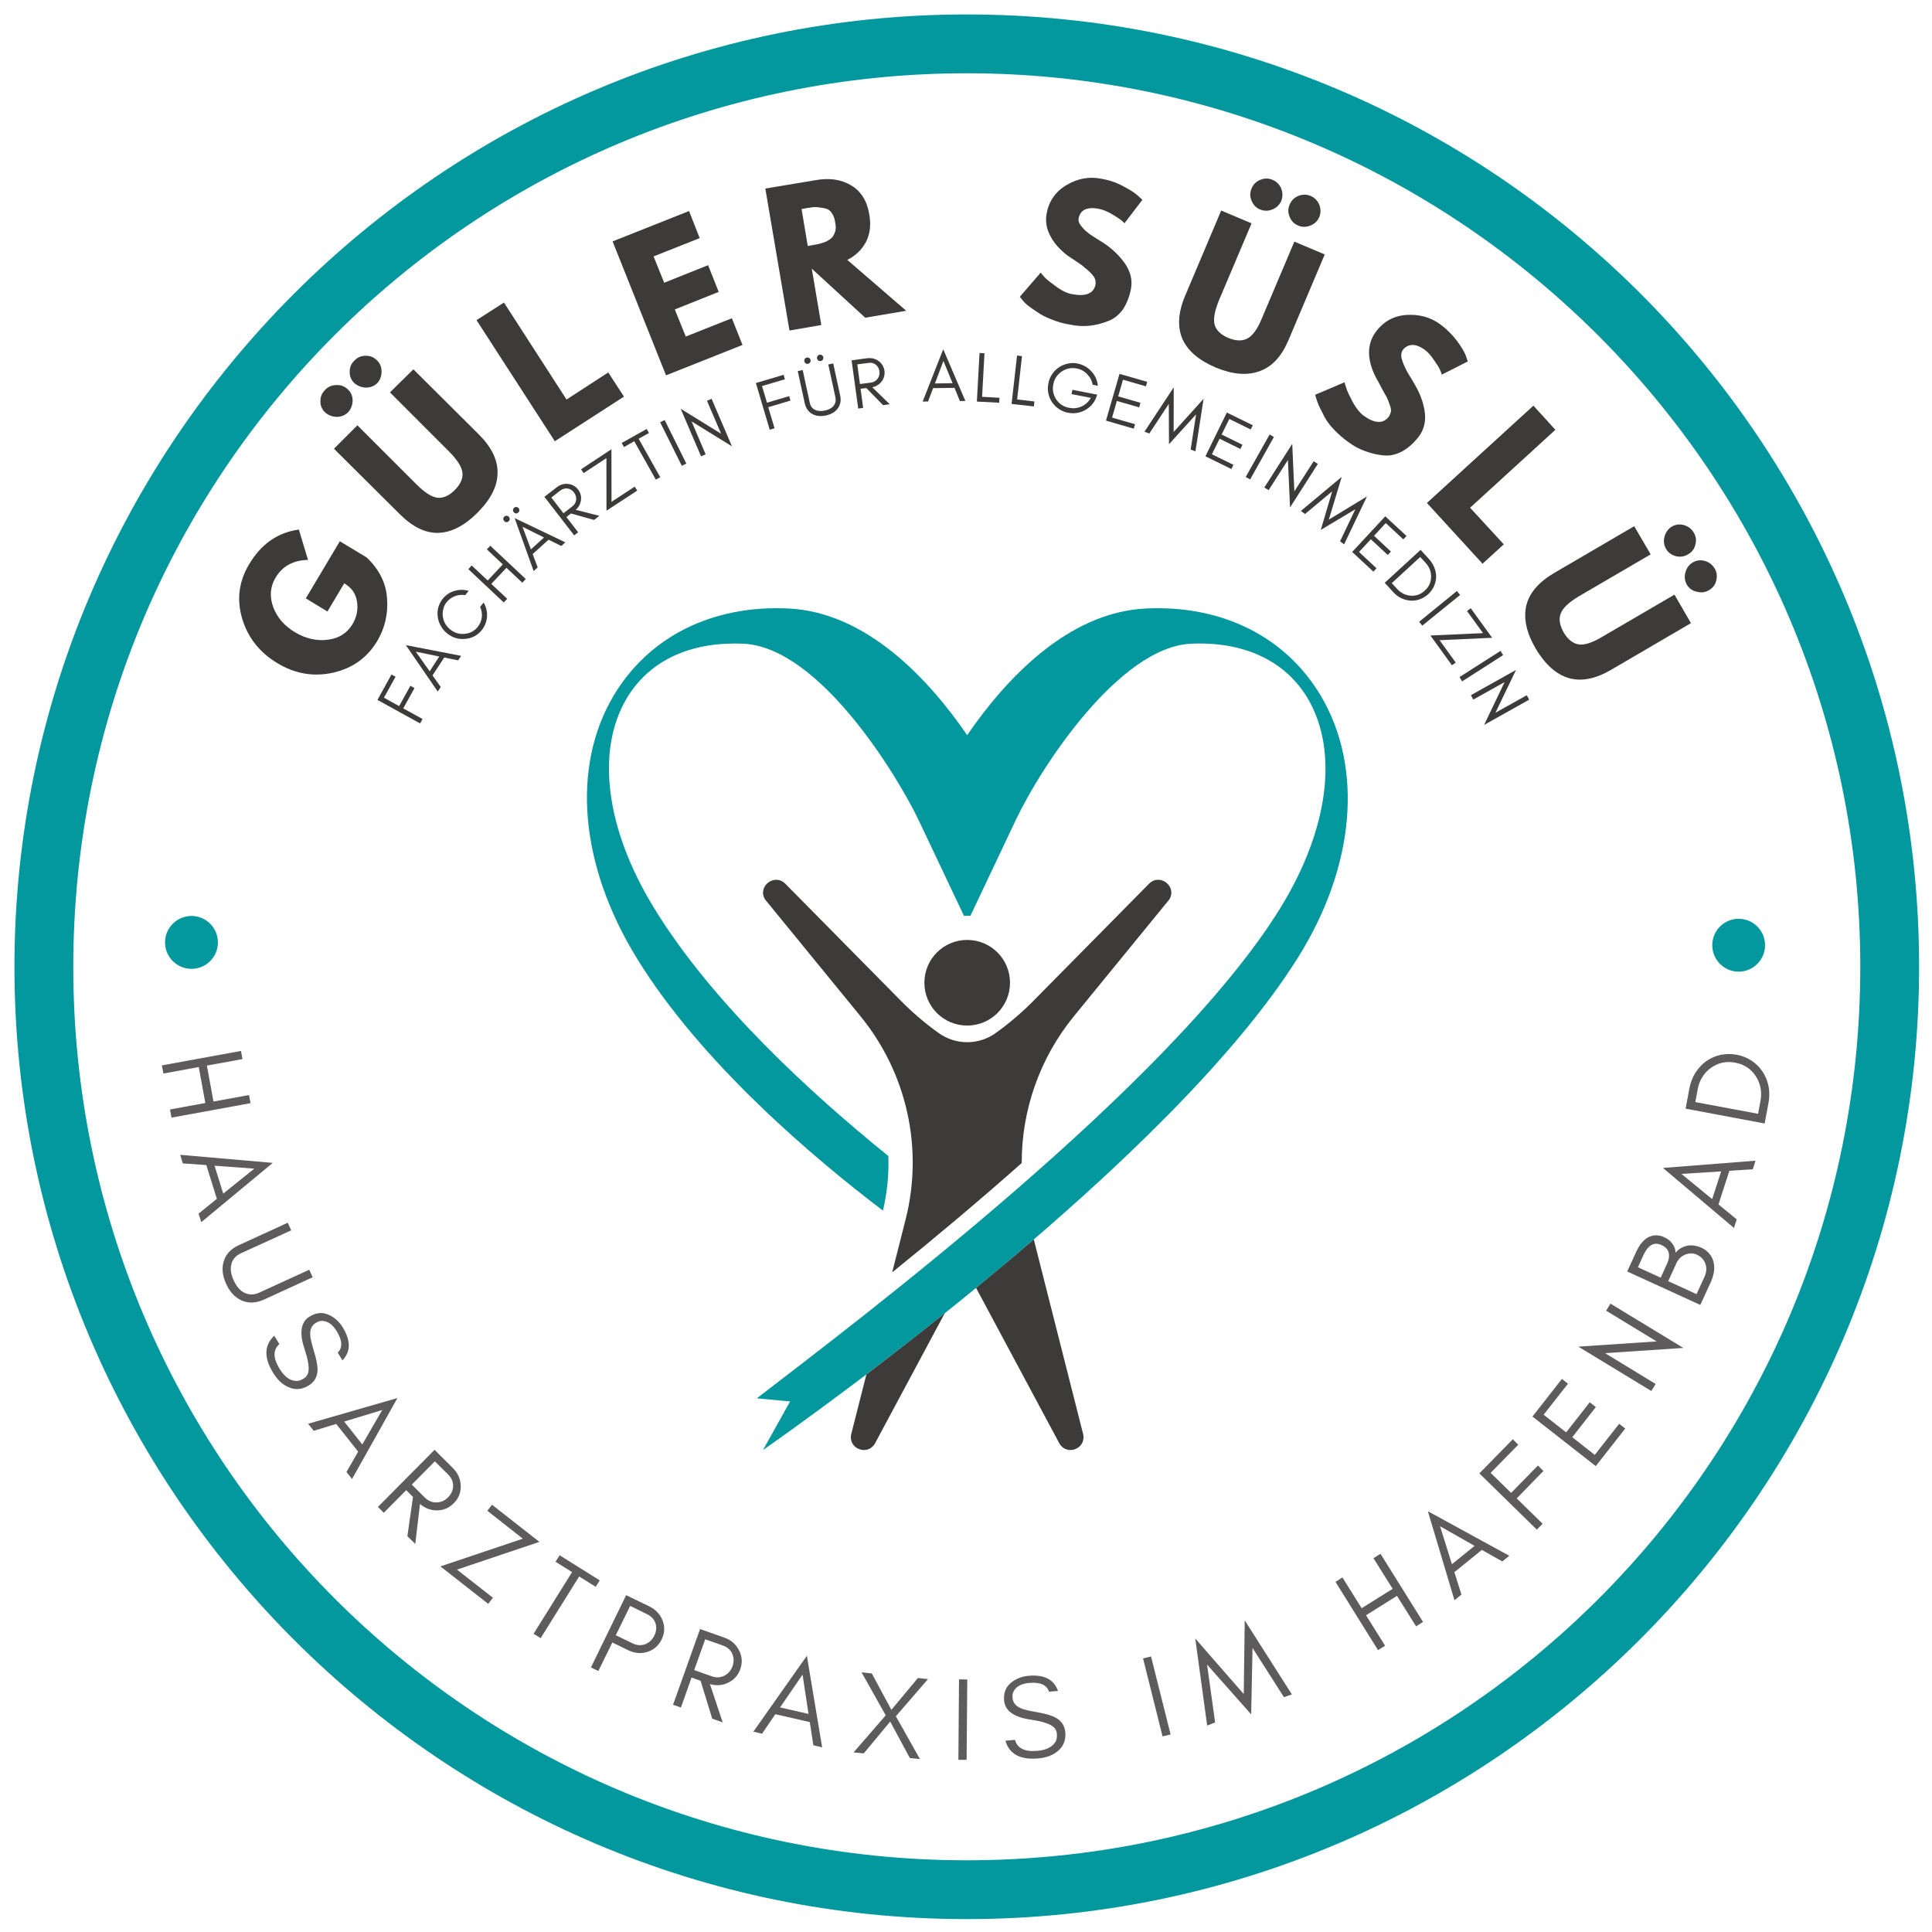 <svg xmlns="http://www.w3.org/2000/svg" xmlns:xlink="http://www.w3.org/1999/xlink" width="110" zoomAndPan="magnify" viewBox="0 0 82.5 82.5" height="110" preserveAspectRatio="xMidYMid meet" version="1.0"><defs><g/><clipPath id="a651b00ef3"><path d="M 0.617 0.617 L 81.949 0.617 L 81.949 81.949 L 0.617 81.949 Z M 0.617 0.617 " clip-rule="nonzero"/></clipPath><clipPath id="4af899aa01"><path d="M 25 25.824 L 58 25.824 L 58 62 L 25 62 Z M 25 25.824 " clip-rule="nonzero"/></clipPath><clipPath id="7619b5e3ae"><path d="M 7.047 39.113 L 9.305 39.113 L 9.305 41.371 L 7.047 41.371 Z M 7.047 39.113 " clip-rule="nonzero"/></clipPath><clipPath id="a09cc89216"><path d="M 8.176 39.113 C 7.555 39.113 7.047 39.621 7.047 40.242 C 7.047 40.867 7.555 41.371 8.176 41.371 C 8.801 41.371 9.305 40.867 9.305 40.242 C 9.305 39.621 8.801 39.113 8.176 39.113 Z M 8.176 39.113 " clip-rule="nonzero"/></clipPath><clipPath id="24da67ec05"><path d="M 73.117 39.234 L 75.371 39.234 L 75.371 41.492 L 73.117 41.492 Z M 73.117 39.234 " clip-rule="nonzero"/></clipPath><clipPath id="e77f761806"><path d="M 74.242 39.234 C 73.621 39.234 73.117 39.738 73.117 40.363 C 73.117 40.984 73.621 41.492 74.242 41.492 C 74.867 41.492 75.371 40.984 75.371 40.363 C 75.371 39.738 74.867 39.234 74.242 39.234 Z M 74.242 39.234 " clip-rule="nonzero"/></clipPath></defs><g clip-path="url(#a651b00ef3)"><path fill="#03989e" d="M 41.285 81.949 C 18.816 81.949 0.617 63.625 0.617 41.285 C 0.617 18.941 18.816 0.617 41.285 0.617 C 63.75 0.617 81.949 18.816 81.949 41.285 C 81.949 63.75 63.625 81.949 41.285 81.949 Z M 41.285 3.129 C 20.199 3.129 3.129 20.199 3.129 41.285 C 3.129 62.367 20.199 79.438 41.285 79.438 C 62.367 79.438 79.438 62.367 79.438 41.285 C 79.438 20.199 62.242 3.129 41.285 3.129 Z M 41.285 3.129 " fill-opacity="1" fill-rule="nonzero"/></g><g fill="#3d3b3a" fill-opacity="1"><g transform="translate(14.387, 30.035)"><g><path d="M 0.125 -6.922 L 1.266 -6.234 C 1.805 -5.723 2.098 -5.141 2.141 -4.484 C 2.191 -3.828 2.051 -3.219 1.719 -2.656 C 1.289 -1.945 0.664 -1.5 -0.156 -1.312 C -0.988 -1.125 -1.785 -1.258 -2.547 -1.719 C -3.305 -2.176 -3.805 -2.812 -4.047 -3.625 C -4.285 -4.438 -4.188 -5.207 -3.75 -5.938 C -3.238 -6.801 -2.531 -7.297 -1.625 -7.422 L -1.234 -6.125 C -1.867 -6.113 -2.332 -5.859 -2.625 -5.359 C -2.852 -4.973 -2.883 -4.555 -2.719 -4.109 C -2.551 -3.66 -2.238 -3.301 -1.781 -3.031 C -1.32 -2.758 -0.852 -2.656 -0.375 -2.719 C 0.094 -2.781 0.441 -3.004 0.672 -3.391 C 0.848 -3.691 0.91 -4.008 0.859 -4.344 C 0.805 -4.688 0.625 -4.945 0.312 -5.125 L -0.406 -3.922 L -1.328 -4.484 Z M 0.125 -6.922 "/></g></g></g><g fill="#3d3b3a" fill-opacity="1"><g transform="translate(18.355, 23.771)"><g><path d="M -4.672 -6.656 C -4.672 -6.844 -4.602 -7 -4.469 -7.125 C -4.344 -7.258 -4.18 -7.328 -3.984 -7.328 C -3.797 -7.336 -3.633 -7.273 -3.5 -7.141 C -3.363 -7.016 -3.297 -6.852 -3.297 -6.656 C -3.305 -6.457 -3.375 -6.289 -3.5 -6.156 C -3.633 -6.031 -3.797 -5.969 -3.984 -5.969 C -4.18 -5.977 -4.348 -6.047 -4.484 -6.172 C -4.617 -6.305 -4.68 -6.469 -4.672 -6.656 Z M -3.422 -7.906 C -3.422 -8.094 -3.352 -8.25 -3.219 -8.375 C -3.094 -8.508 -2.938 -8.578 -2.75 -8.578 C -2.562 -8.586 -2.398 -8.523 -2.266 -8.391 C -2.129 -8.266 -2.062 -8.102 -2.062 -7.906 C -2.062 -7.707 -2.125 -7.539 -2.25 -7.406 C -2.383 -7.281 -2.547 -7.219 -2.734 -7.219 C -2.93 -7.227 -3.098 -7.297 -3.234 -7.422 C -3.367 -7.555 -3.43 -7.719 -3.422 -7.906 Z M -1.703 -7.016 L 0.812 -4.5 C 1.164 -4.145 1.359 -3.844 1.391 -3.594 C 1.422 -3.344 1.312 -3.094 1.062 -2.844 C 0.82 -2.602 0.578 -2.492 0.328 -2.516 C 0.078 -2.547 -0.223 -2.738 -0.578 -3.094 L -3.094 -5.609 L -4.094 -4.609 L -1.281 -1.812 C -0.738 -1.27 -0.191 -1.004 0.359 -1.016 C 0.922 -1.035 1.477 -1.32 2.031 -1.875 C 2.594 -2.438 2.879 -2.992 2.891 -3.547 C 2.91 -4.109 2.648 -4.66 2.109 -5.203 L -0.703 -8 Z M -1.703 -7.016 "/></g></g></g><g fill="#3d3b3a" fill-opacity="1"><g transform="translate(23.317, 19.092)"><g><path d="M -1.797 -6.172 L 0.875 -2.031 L 2.656 -3.188 L 3.328 -2.156 L 0.375 -0.25 L -2.969 -5.422 Z M -1.797 -6.172 "/></g></g></g><g fill="#3d3b3a" fill-opacity="1"><g transform="translate(28.018, 16.199)"><g><path d="M 1.406 -7.188 L 1.859 -6.031 L -0.109 -5.25 L 0.344 -4.125 L 2.219 -4.875 L 2.672 -3.734 L 0.797 -2.984 L 1.266 -1.828 L 3.234 -2.609 L 3.688 -1.469 L 0.422 -0.172 L -1.859 -5.891 Z M 1.406 -7.188 "/></g></g></g><g fill="#3d3b3a" fill-opacity="1"><g transform="translate(33.259, 14.192)"><g><path d="M -0.578 -6.141 L 1.578 -6.5 C 2.16 -6.602 2.66 -6.531 3.078 -6.281 C 3.504 -6.031 3.766 -5.617 3.859 -5.047 C 3.941 -4.598 3.895 -4.203 3.719 -3.859 C 3.539 -3.523 3.273 -3.27 2.922 -3.094 L 5.438 -0.922 L 3.688 -0.625 L 1.406 -2.719 L 1.812 -0.312 L 0.453 -0.078 Z M 1.234 -3.688 L 1.406 -3.719 C 1.531 -3.738 1.633 -3.758 1.719 -3.781 C 1.812 -3.801 1.91 -3.832 2.016 -3.875 C 2.117 -3.926 2.203 -3.984 2.266 -4.047 C 2.328 -4.117 2.375 -4.207 2.406 -4.312 C 2.438 -4.414 2.438 -4.539 2.406 -4.688 C 2.383 -4.844 2.344 -4.969 2.281 -5.062 C 2.219 -5.164 2.145 -5.234 2.062 -5.266 C 1.977 -5.297 1.879 -5.316 1.766 -5.328 C 1.648 -5.348 1.547 -5.352 1.453 -5.344 C 1.367 -5.332 1.266 -5.316 1.141 -5.297 L 0.969 -5.266 Z M 1.234 -3.688 "/></g></g></g><g fill="#3d3b3a" fill-opacity="1"><g transform="translate(39.864, 13.326)"><g/></g></g><g fill="#3d3b3a" fill-opacity="1"><g transform="translate(43.251, 13.33)"><g><path d="M 3.75 -5.703 C 4.082 -5.648 4.395 -5.547 4.688 -5.391 C 4.988 -5.234 5.203 -5.098 5.328 -4.984 L 5.531 -4.797 L 4.766 -3.797 C 4.734 -3.836 4.68 -3.883 4.609 -3.938 C 4.535 -4 4.398 -4.086 4.203 -4.203 C 4.004 -4.316 3.812 -4.391 3.625 -4.422 C 3.395 -4.461 3.207 -4.445 3.062 -4.375 C 2.926 -4.301 2.844 -4.18 2.812 -4.016 C 2.789 -3.93 2.805 -3.848 2.859 -3.766 C 2.91 -3.68 2.992 -3.582 3.109 -3.469 C 3.234 -3.363 3.348 -3.281 3.453 -3.219 C 3.555 -3.156 3.711 -3.055 3.922 -2.922 C 4.273 -2.68 4.566 -2.395 4.797 -2.062 C 5.023 -1.727 5.109 -1.379 5.047 -1.016 C 4.984 -0.672 4.867 -0.375 4.703 -0.125 C 4.535 0.113 4.328 0.281 4.078 0.375 C 3.828 0.477 3.566 0.547 3.297 0.578 C 3.023 0.609 2.738 0.594 2.438 0.531 C 2.164 0.488 1.906 0.414 1.656 0.312 C 1.414 0.219 1.211 0.113 1.047 0 C 0.891 -0.102 0.75 -0.203 0.625 -0.297 C 0.508 -0.398 0.426 -0.488 0.375 -0.562 L 0.297 -0.656 L 1.188 -1.688 C 1.238 -1.625 1.305 -1.547 1.391 -1.453 C 1.484 -1.367 1.648 -1.238 1.891 -1.062 C 2.129 -0.895 2.348 -0.797 2.547 -0.766 C 3.129 -0.66 3.457 -0.801 3.531 -1.188 C 3.539 -1.281 3.531 -1.363 3.5 -1.438 C 3.469 -1.508 3.406 -1.594 3.312 -1.688 C 3.219 -1.781 3.133 -1.852 3.062 -1.906 C 3 -1.969 2.879 -2.055 2.703 -2.172 C 2.535 -2.285 2.41 -2.367 2.328 -2.422 C 1.992 -2.68 1.75 -2.961 1.594 -3.266 C 1.438 -3.566 1.383 -3.875 1.438 -4.188 C 1.531 -4.727 1.812 -5.141 2.281 -5.422 C 2.75 -5.703 3.238 -5.797 3.75 -5.703 Z M 3.75 -5.703 "/></g></g></g><g fill="#3d3b3a" fill-opacity="1"><g transform="translate(49.413, 14.521)"><g><path d="M 4.406 -6.844 C 4.582 -6.914 4.754 -6.914 4.922 -6.844 C 5.098 -6.77 5.223 -6.645 5.297 -6.469 C 5.367 -6.289 5.367 -6.113 5.297 -5.938 C 5.223 -5.77 5.098 -5.648 4.922 -5.578 C 4.742 -5.504 4.566 -5.504 4.391 -5.578 C 4.223 -5.648 4.102 -5.773 4.031 -5.953 C 3.957 -6.129 3.957 -6.301 4.031 -6.469 C 4.102 -6.645 4.227 -6.77 4.406 -6.844 Z M 6.031 -6.156 C 6.207 -6.227 6.379 -6.227 6.547 -6.156 C 6.723 -6.082 6.848 -5.957 6.922 -5.781 C 6.992 -5.602 6.992 -5.426 6.922 -5.25 C 6.848 -5.082 6.723 -4.961 6.547 -4.891 C 6.367 -4.816 6.191 -4.816 6.016 -4.891 C 5.848 -4.961 5.727 -5.086 5.656 -5.266 C 5.582 -5.441 5.582 -5.613 5.656 -5.781 C 5.727 -5.957 5.852 -6.082 6.031 -6.156 Z M 5.859 -4.203 L 4.469 -0.922 C 4.281 -0.461 4.07 -0.176 3.844 -0.062 C 3.625 0.051 3.352 0.039 3.031 -0.094 C 2.719 -0.227 2.523 -0.414 2.453 -0.656 C 2.391 -0.895 2.453 -1.242 2.641 -1.703 L 4.031 -4.984 L 2.734 -5.531 L 1.188 -1.875 C 0.895 -1.176 0.859 -0.566 1.078 -0.047 C 1.305 0.461 1.781 0.867 2.5 1.172 C 3.227 1.473 3.852 1.523 4.375 1.328 C 4.906 1.141 5.316 0.695 5.609 0 L 7.156 -3.656 Z M 5.859 -4.203 "/></g></g></g><g fill="#3d3b3a" fill-opacity="1"><g transform="translate(55.616, 17.325)"><g><path d="M 5.875 -3.484 C 6.145 -3.285 6.379 -3.055 6.578 -2.797 C 6.773 -2.535 6.906 -2.32 6.969 -2.156 L 7.062 -1.891 L 5.953 -1.328 C 5.941 -1.379 5.914 -1.445 5.875 -1.531 C 5.844 -1.613 5.758 -1.75 5.625 -1.938 C 5.5 -2.133 5.359 -2.289 5.203 -2.406 C 5.004 -2.539 4.828 -2.602 4.672 -2.594 C 4.516 -2.582 4.383 -2.508 4.281 -2.375 C 4.238 -2.312 4.219 -2.227 4.219 -2.125 C 4.227 -2.031 4.266 -1.906 4.328 -1.75 C 4.391 -1.602 4.453 -1.477 4.516 -1.375 C 4.578 -1.281 4.672 -1.125 4.797 -0.906 C 5.016 -0.539 5.156 -0.16 5.219 0.234 C 5.281 0.641 5.203 0.992 4.984 1.297 C 4.773 1.578 4.539 1.789 4.281 1.938 C 4.02 2.082 3.758 2.145 3.5 2.125 C 3.238 2.102 2.977 2.047 2.719 1.953 C 2.457 1.867 2.203 1.734 1.953 1.547 C 1.734 1.391 1.531 1.211 1.344 1.016 C 1.164 0.828 1.031 0.645 0.938 0.469 C 0.852 0.301 0.773 0.145 0.703 0 C 0.641 -0.156 0.598 -0.27 0.578 -0.344 L 0.547 -0.469 L 1.797 -1 C 1.816 -0.926 1.848 -0.828 1.891 -0.703 C 1.93 -0.586 2.02 -0.398 2.156 -0.141 C 2.301 0.117 2.453 0.305 2.609 0.422 C 3.086 0.766 3.445 0.781 3.688 0.469 C 3.738 0.383 3.77 0.305 3.781 0.234 C 3.789 0.16 3.77 0.062 3.719 -0.062 C 3.676 -0.195 3.633 -0.301 3.594 -0.375 C 3.551 -0.445 3.477 -0.578 3.375 -0.766 C 3.281 -0.953 3.207 -1.086 3.156 -1.172 C 2.957 -1.547 2.852 -1.906 2.844 -2.25 C 2.844 -2.594 2.938 -2.891 3.125 -3.141 C 3.445 -3.586 3.879 -3.832 4.422 -3.875 C 4.973 -3.914 5.457 -3.785 5.875 -3.484 Z M 5.875 -3.484 "/></g></g></g><g fill="#3d3b3a" fill-opacity="1"><g transform="translate(60.62, 21.15)"><g><path d="M 5.797 -2.797 L 2.156 0.531 L 3.594 2.094 L 2.688 2.922 L 0.312 0.328 L 4.859 -3.828 Z M 5.797 -2.797 "/></g></g></g><g fill="#3d3b3a" fill-opacity="1"><g transform="translate(64.284, 25.251)"><g><path d="M 7.625 -2.828 C 7.812 -2.773 7.953 -2.664 8.047 -2.5 C 8.141 -2.344 8.16 -2.172 8.109 -1.984 C 8.066 -1.805 7.961 -1.672 7.797 -1.578 C 7.641 -1.484 7.469 -1.457 7.281 -1.5 C 7.094 -1.551 6.953 -1.656 6.859 -1.812 C 6.766 -1.977 6.742 -2.156 6.797 -2.344 C 6.848 -2.531 6.953 -2.672 7.109 -2.766 C 7.273 -2.859 7.445 -2.879 7.625 -2.828 Z M 8.516 -1.297 C 8.703 -1.242 8.844 -1.133 8.938 -0.969 C 9.031 -0.812 9.051 -0.641 9 -0.453 C 8.957 -0.273 8.852 -0.141 8.688 -0.047 C 8.531 0.047 8.359 0.066 8.172 0.016 C 7.984 -0.023 7.844 -0.125 7.75 -0.281 C 7.656 -0.445 7.633 -0.625 7.688 -0.812 C 7.738 -1 7.844 -1.141 8 -1.234 C 8.164 -1.328 8.336 -1.348 8.516 -1.297 Z M 7.219 0.141 L 4.141 1.938 C 3.711 2.195 3.375 2.305 3.125 2.266 C 2.875 2.223 2.66 2.051 2.484 1.75 C 2.316 1.445 2.273 1.18 2.359 0.953 C 2.441 0.723 2.695 0.477 3.125 0.219 L 6.203 -1.578 L 5.5 -2.781 L 2.078 -0.781 C 1.422 -0.395 1.023 0.066 0.891 0.609 C 0.766 1.16 0.898 1.773 1.297 2.453 C 1.703 3.129 2.172 3.547 2.703 3.703 C 3.242 3.859 3.844 3.742 4.5 3.359 L 7.922 1.359 Z M 7.219 0.141 "/></g></g></g><g fill="#5d5b5b" fill-opacity="1"><g transform="translate(6.846, 45.123)"><g><path d="M 0.133 0.719 L 1.641 0.441 L 1.922 1.977 L 0.414 2.254 L 0.477 2.602 L 3.852 1.984 L 3.789 1.637 L 2.27 1.914 L 1.988 0.379 L 3.508 0.102 L 3.445 -0.246 L 0.066 0.371 Z M 0.133 0.719 "/></g></g></g><g fill="#5d5b5b" fill-opacity="1"><g transform="translate(7.678, 49.266)"><g><path d="M 1.484 0.512 L 3.18 0.637 L 1.855 1.703 Z M 0.918 2.922 L 3.969 0.391 L 0.016 0.047 L 0.129 0.414 L 1.133 0.484 L 1.582 1.926 L 0.801 2.559 Z M 0.918 2.922 "/></g></g></g><g fill="#5d5b5b" fill-opacity="1"><g transform="translate(9.041, 53.365)"><g><path d="M 2.223 2.133 L 4.312 1.176 L 4.164 0.855 L 2.031 1.832 C 1.902 1.891 1.785 1.914 1.676 1.91 C 1.359 1.895 1.113 1.695 0.938 1.312 C 0.824 1.066 0.789 0.844 0.832 0.645 C 0.879 0.418 1.02 0.254 1.262 0.145 L 3.395 -0.828 L 3.246 -1.152 L 1.16 -0.195 C 0.82 -0.043 0.602 0.191 0.512 0.5 C 0.422 0.789 0.457 1.113 0.617 1.461 C 0.773 1.805 0.992 2.039 1.273 2.164 C 1.566 2.297 1.883 2.285 2.223 2.133 Z M 2.223 2.133 "/></g></g></g><g fill="#5d5b5b" fill-opacity="1"><g transform="translate(10.929, 57.3)"><g><path d="M 2.07 0.285 C 2.215 0.723 2.273 1.039 2.246 1.246 C 2.227 1.387 2.156 1.496 2.035 1.57 C 1.914 1.645 1.801 1.68 1.699 1.668 C 1.438 1.652 1.207 1.477 1.008 1.148 C 0.727 0.691 0.723 0.34 1 0.094 L 0.781 -0.262 C 0.352 0.145 0.336 0.672 0.73 1.316 C 0.906 1.605 1.117 1.809 1.363 1.922 C 1.656 2.062 1.953 2.047 2.246 1.867 C 2.488 1.719 2.613 1.512 2.629 1.242 C 2.641 1.051 2.594 0.785 2.488 0.438 C 2.383 0.09 2.328 -0.145 2.32 -0.262 C 2.297 -0.52 2.375 -0.703 2.559 -0.812 C 2.652 -0.871 2.746 -0.902 2.832 -0.895 C 3.066 -0.887 3.277 -0.742 3.449 -0.457 C 3.695 -0.059 3.707 0.25 3.492 0.461 L 3.695 0.789 C 4.051 0.422 4.055 -0.047 3.707 -0.617 C 3.551 -0.875 3.34 -1.059 3.086 -1.164 C 2.832 -1.273 2.566 -1.25 2.293 -1.082 C 1.918 -0.852 1.844 -0.391 2.07 0.285 Z M 2.07 0.285 "/></g></g></g><g fill="#5d5b5b" fill-opacity="1"><g transform="translate(13.127, 60.758)"><g><path d="M 1.57 -0.055 L 3.195 -0.547 L 2.344 0.922 Z M 1.906 2.398 L 3.844 -1.059 L 0.031 0.039 L 0.27 0.34 L 1.23 0.047 L 2.168 1.23 L 1.668 2.098 Z M 1.906 2.398 "/></g></g></g><g fill="#5d5b5b" fill-opacity="1"><g transform="translate(15.869, 64.082)"><g><path d="M 1.715 -0.688 L 2.699 -1.68 L 3.266 -1.121 C 3.41 -0.973 3.484 -0.809 3.48 -0.629 C 3.477 -0.449 3.406 -0.289 3.266 -0.145 C 3.125 0 2.961 0.07 2.77 0.074 C 2.582 0.078 2.422 0.012 2.281 -0.125 Z M 3.512 0.105 C 3.719 -0.102 3.816 -0.359 3.805 -0.648 C 3.793 -0.93 3.684 -1.184 3.469 -1.395 L 2.688 -2.172 L 0.27 0.266 L 0.52 0.516 L 1.477 -0.449 L 1.766 -0.16 L 1.527 1.516 L 1.863 1.848 L 2.066 0.137 C 2.27 0.316 2.496 0.406 2.754 0.414 C 3.043 0.422 3.301 0.32 3.512 0.105 Z M 3.512 0.105 "/></g></g></g><g fill="#5d5b5b" fill-opacity="1"><g transform="translate(18.709, 66.81)"><g><path d="M 0.805 0.215 L 4.324 -0.969 L 2.301 -2.555 L 2.102 -2.297 L 3.617 -1.105 L 0.098 0.078 L 2.137 1.676 L 2.34 1.418 Z M 0.805 0.215 "/></g></g></g><g fill="#5d5b5b" fill-opacity="1"><g transform="translate(21.988, 69.28)"><g><path d="M 1.734 -2.59 L 2.441 -2.148 L 0.797 0.484 L 1.098 0.672 L 2.742 -1.961 L 3.449 -1.52 L 3.621 -1.797 L 2.914 -2.238 L 2.613 -2.426 L 1.91 -2.867 Z M 1.734 -2.59 "/></g></g></g><g fill="#5d5b5b" fill-opacity="1"><g transform="translate(24.894, 71.035)"><g><path d="M 1.402 -1.207 L 2.016 -2.461 L 2.73 -2.109 C 2.918 -2.02 3.039 -1.887 3.098 -1.719 C 3.148 -1.547 3.137 -1.375 3.047 -1.191 C 2.957 -1.008 2.824 -0.887 2.648 -0.82 C 2.473 -0.762 2.297 -0.773 2.121 -0.859 Z M 3.359 -1.027 C 3.492 -1.301 3.504 -1.57 3.398 -1.84 C 3.293 -2.105 3.105 -2.305 2.836 -2.438 L 1.844 -2.918 L 0.34 0.168 L 0.656 0.32 L 1.254 -0.898 L 1.926 -0.57 C 2.195 -0.438 2.469 -0.41 2.742 -0.492 C 3.02 -0.582 3.227 -0.754 3.359 -1.027 Z M 3.359 -1.027 "/></g></g></g><g fill="#5d5b5b" fill-opacity="1"><g transform="translate(28.386, 72.668)"><g><path d="M 1.258 -1.352 L 1.727 -2.668 L 2.48 -2.402 C 2.676 -2.332 2.809 -2.215 2.883 -2.047 C 2.953 -1.883 2.961 -1.711 2.895 -1.52 C 2.824 -1.328 2.707 -1.195 2.539 -1.109 C 2.371 -1.027 2.195 -1.02 2.012 -1.086 Z M 3.227 -1.395 C 3.324 -1.672 3.305 -1.949 3.168 -2.203 C 3.039 -2.453 2.832 -2.637 2.547 -2.738 L 1.508 -3.105 L 0.355 0.129 L 0.691 0.246 L 1.145 -1.035 L 1.531 -0.895 L 2.027 0.723 L 2.473 0.879 L 1.93 -0.754 C 2.188 -0.68 2.434 -0.691 2.668 -0.797 C 2.934 -0.91 3.125 -1.109 3.227 -1.395 Z M 3.227 -1.395 "/></g></g></g><g fill="#5d5b5b" fill-opacity="1"><g transform="translate(32.119, 73.934)"><g><path d="M 1.191 -1.023 L 2.152 -2.426 L 2.406 -0.746 Z M 2.988 0.68 L 2.336 -3.23 L 0.051 0.012 L 0.422 0.098 L 0.988 -0.734 L 2.461 -0.398 L 2.613 0.594 Z M 2.988 0.68 "/></g></g></g><g fill="#5d5b5b" fill-opacity="1"><g transform="translate(36.345, 74.818)"><g><path d="M 2.508 0.254 L 2.938 0.297 L 1.91 -1.531 L 3.281 -3.117 L 2.852 -3.164 L 1.719 -1.805 L 0.883 -3.359 L 0.445 -3.406 L 1.477 -1.57 L 0.105 0.012 L 0.539 0.055 L 1.668 -1.305 Z M 2.508 0.254 "/></g></g></g><g fill="#5d5b5b" fill-opacity="1"><g transform="translate(40.546, 75.143)"><g><path d="M 0.73 0.004 L 0.758 -3.426 L 0.406 -3.43 L 0.379 0.004 Z M 0.73 0.004 "/></g></g></g><g fill="#5d5b5b" fill-opacity="1"><g transform="translate(42.811, 75.148)"><g><path d="M 1.188 -1.719 C 1.641 -1.652 1.953 -1.562 2.125 -1.441 C 2.242 -1.363 2.309 -1.25 2.32 -1.109 C 2.332 -0.969 2.309 -0.852 2.258 -0.766 C 2.121 -0.543 1.859 -0.414 1.477 -0.383 C 0.945 -0.336 0.629 -0.492 0.531 -0.852 L 0.121 -0.816 C 0.289 -0.246 0.75 0.004 1.504 -0.059 C 1.84 -0.086 2.117 -0.18 2.332 -0.352 C 2.59 -0.551 2.707 -0.824 2.68 -1.164 C 2.656 -1.445 2.527 -1.652 2.293 -1.785 C 2.129 -1.883 1.867 -1.965 1.512 -2.027 C 1.152 -2.086 0.922 -2.145 0.809 -2.191 C 0.57 -2.285 0.441 -2.438 0.426 -2.648 C 0.418 -2.762 0.43 -2.855 0.477 -2.934 C 0.59 -3.141 0.812 -3.258 1.145 -3.285 C 1.613 -3.324 1.891 -3.195 1.984 -2.91 L 2.367 -2.941 C 2.203 -3.426 1.785 -3.645 1.121 -3.59 C 0.816 -3.562 0.559 -3.461 0.348 -3.281 C 0.137 -3.102 0.039 -2.855 0.066 -2.535 C 0.105 -2.094 0.48 -1.824 1.188 -1.719 Z M 1.188 -1.719 "/></g></g></g><g fill="#5d5b5b" fill-opacity="1"><g transform="translate(46.842, 74.721)"><g/></g></g><g fill="#5d5b5b" fill-opacity="1"><g transform="translate(49.276, 74.241)"><g><path d="M 0.711 -0.176 L -0.125 -3.508 L -0.465 -3.422 L 0.367 -0.094 Z M 0.711 -0.176 "/></g></g></g><g fill="#5d5b5b" fill-opacity="1"><g transform="translate(51.501, 73.698)"><g><path d="M 3.328 -1.223 L 3.664 -1.344 L 1.652 -4.504 L 1.609 -1.359 L -0.461 -3.73 L 0.047 -0.016 L 0.387 -0.145 L 0.043 -2.617 L 1.926 -0.492 L 1.984 -3.328 Z M 3.328 -1.223 "/></g></g></g><g fill="#5d5b5b" fill-opacity="1"><g transform="translate(56.271, 71.802)"><g/></g></g><g fill="#5d5b5b" fill-opacity="1"><g transform="translate(58.524, 70.662)"><g><path d="M 0.621 -0.387 L -0.191 -1.688 L 1.129 -2.516 L 1.945 -1.215 L 2.242 -1.402 L 0.426 -4.312 L 0.125 -4.125 L 0.945 -2.816 L -0.379 -1.988 L -1.199 -3.301 L -1.496 -3.113 L 0.32 -0.199 Z M 0.621 -0.387 "/></g></g></g><g fill="#5d5b5b" fill-opacity="1"><g transform="translate(62.07, 68.364)"><g><path d="M -0.07 -1.57 L -0.578 -3.191 L 0.898 -2.352 Z M 2.379 -1.93 L -1.098 -3.832 L 0.039 -0.031 L 0.336 -0.273 L 0.035 -1.23 L 1.207 -2.18 L 2.082 -1.688 Z M 2.379 -1.93 "/></g></g></g><g fill="#5d5b5b" fill-opacity="1"><g transform="translate(65.36, 65.589)"><g><path d="M -0.527 -3.898 L -0.762 -4.129 L -2.188 -2.672 L 0.266 -0.27 L 0.512 -0.523 L -0.594 -1.605 L 0.547 -2.777 L 0.312 -3.008 L -0.832 -1.84 L -1.707 -2.695 Z M -0.527 -3.898 "/></g></g></g><g fill="#5d5b5b" fill-opacity="1"><g transform="translate(67.908, 62.903)"><g><path d="M 1.492 -1.902 L 1.234 -2.105 L 0.191 -0.777 L -0.77 -1.531 L 0.238 -2.82 L -0.023 -3.023 L -1.031 -1.738 L -1.992 -2.492 L -0.953 -3.816 L -1.211 -4.02 L -2.469 -2.414 L 0.234 -0.297 Z M 1.492 -1.902 "/></g></g></g><g fill="#5d5b5b" fill-opacity="1"><g transform="translate(70.32, 59.723)"><g><path d="M -1.781 -1.941 L 1.562 -2.164 L -1.551 -4.055 L -1.734 -3.754 L 0.422 -2.441 L -2.922 -2.219 L 0.195 -0.324 L 0.379 -0.625 Z M -1.781 -1.941 "/></g></g></g><g fill="#5d5b5b" fill-opacity="1"><g transform="translate(72.45, 56.067)"><g><path d="M 0.223 -2.777 C 0.004 -2.879 -0.211 -2.91 -0.406 -2.871 C -0.602 -2.828 -0.77 -2.73 -0.902 -2.574 C -0.902 -2.699 -0.941 -2.828 -1.035 -2.957 C -1.074 -3.012 -1.117 -3.062 -1.172 -3.105 C -1.223 -3.152 -1.301 -3.199 -1.406 -3.246 C -1.508 -3.293 -1.625 -3.316 -1.746 -3.316 C -2.09 -3.305 -2.367 -3.074 -2.578 -2.617 L -2.965 -1.773 L 0.156 -0.344 L 0.594 -1.297 C 0.738 -1.617 0.785 -1.898 0.727 -2.16 C 0.699 -2.289 0.637 -2.41 0.547 -2.527 C 0.457 -2.633 0.352 -2.719 0.223 -2.777 Z M -1.504 -2.902 C -1.332 -2.824 -1.23 -2.719 -1.195 -2.578 C -1.16 -2.441 -1.18 -2.289 -1.254 -2.125 L -1.535 -1.508 L -2.508 -1.953 L -2.27 -2.477 C -2.074 -2.902 -1.812 -3.047 -1.504 -2.902 Z M 0.012 -2.488 C 0.199 -2.402 0.32 -2.266 0.379 -2.086 C 0.438 -1.91 0.418 -1.723 0.328 -1.531 L -0.004 -0.805 L -1.215 -1.359 L -0.859 -2.137 C -0.785 -2.297 -0.664 -2.414 -0.5 -2.488 C -0.422 -2.52 -0.344 -2.539 -0.258 -2.543 C -0.168 -2.547 -0.078 -2.531 0.012 -2.488 Z M 0.012 -2.488 "/></g></g></g><g fill="#5d5b5b" fill-opacity="1"><g transform="translate(74.027, 52.482)"><g><path d="M -0.914 -1.277 L -2.227 -2.355 L -0.531 -2.461 Z M 0.938 -2.918 L -3.016 -2.609 L 0.016 -0.047 L 0.133 -0.414 L -0.645 -1.051 L -0.18 -2.488 L 0.82 -2.551 Z M 0.938 -2.918 "/></g></g></g><g fill="#5d5b5b" fill-opacity="1"><g transform="translate(75.284, 48.346)"><g><path d="M -1.129 -3.309 C -1.371 -3.352 -1.602 -3.344 -1.828 -3.297 C -2.055 -3.246 -2.254 -3.152 -2.434 -3.027 C -2.609 -2.898 -2.758 -2.734 -2.883 -2.543 C -3.008 -2.344 -3.094 -2.125 -3.141 -1.887 L -3.305 -1.004 L 0.07 -0.371 L 0.234 -1.254 C 0.281 -1.492 0.281 -1.73 0.238 -1.957 C 0.191 -2.184 0.109 -2.387 -0.012 -2.574 C -0.133 -2.758 -0.281 -2.914 -0.473 -3.043 C -0.664 -3.168 -0.879 -3.262 -1.129 -3.309 Z M -1.191 -2.969 C -0.805 -2.898 -0.508 -2.699 -0.305 -2.383 C -0.102 -2.066 -0.039 -1.719 -0.109 -1.332 L -0.211 -0.785 L -2.891 -1.285 L -2.789 -1.832 C -2.719 -2.219 -2.527 -2.523 -2.23 -2.742 C -1.922 -2.965 -1.57 -3.043 -1.191 -2.969 Z M -1.191 -2.969 "/></g></g></g><g clip-path="url(#4af899aa01)"><path fill="#03989e" d="M 56.406 29.719 C 54.906 27.188 52.184 25.828 48.93 25.984 C 45.57 26.145 42.91 29.047 41.301 31.391 C 39.691 29.047 37.031 26.145 33.672 25.984 C 30.418 25.824 27.695 27.188 26.195 29.719 C 24.395 32.762 24.758 36.934 27.172 40.883 C 29.91 45.363 34.73 49.438 37.703 51.695 C 37.887 50.926 37.961 50.141 37.934 49.363 C 34.652 46.715 30.406 42.828 27.922 38.762 C 25.867 35.402 25.434 32.062 26.762 29.82 C 27.664 28.305 29.285 27.48 31.363 27.48 C 31.488 27.48 31.617 27.484 31.75 27.488 C 34.996 27.645 38.324 33.129 39.234 35.035 L 41.164 39.109 C 41.211 39.105 41.254 39.105 41.301 39.105 C 41.348 39.105 41.391 39.105 41.438 39.109 L 43.367 35.035 C 44.504 32.637 47.828 27.637 50.852 27.488 C 53.109 27.383 54.883 28.211 55.84 29.82 C 57.168 32.062 56.742 35.41 54.68 38.762 C 50.02 46.332 36.504 56.484 32.316 59.711 L 33.738 59.844 L 32.582 61.918 C 34.742 60.414 50.02 49.531 55.43 40.883 C 57.887 36.961 58.207 32.762 56.406 29.719 " fill-opacity="1" fill-rule="nonzero"/></g><path fill="#3d3b3a" d="M 36.344 61.262 C 36.23 61.867 37.035 62.176 37.355 61.652 L 40.34 56.082 C 39.145 57.039 38.012 57.918 36.996 58.691 Z M 44.145 52.926 C 43.316 53.641 42.488 54.332 41.68 54.996 L 45.246 61.652 C 45.566 62.176 46.371 61.867 46.258 61.262 Z M 41.301 43.793 C 42.312 43.793 43.129 42.977 43.129 41.965 C 43.129 40.953 42.312 40.137 41.301 40.137 C 40.289 40.137 39.473 40.953 39.473 41.965 C 39.473 42.977 40.289 43.793 41.301 43.793 Z M 49.066 37.738 L 44.121 42.746 C 43.621 43.25 43.082 43.711 42.512 44.117 C 41.789 44.633 40.812 44.633 40.09 44.117 C 39.52 43.711 38.98 43.25 38.48 42.746 L 33.535 37.738 C 33.074 37.273 32.332 37.848 32.668 38.406 L 36.75 43.402 C 38.727 45.824 39.441 49.039 38.672 52.07 L 38.098 54.332 C 39.855 52.914 41.75 51.328 43.629 49.664 C 43.625 47.406 44.395 45.188 45.852 43.402 L 49.934 38.406 C 50.27 37.848 49.527 37.273 49.066 37.738 " fill-opacity="1" fill-rule="nonzero"/><g fill="#3d3b3a" fill-opacity="1"><g transform="translate(17.829, 31.09)"><g><path d="M -0.938 -2.191 L -1.113 -2.285 L -1.711 -1.203 L 0.109 -0.199 L 0.215 -0.387 L -0.609 -0.84 L -0.129 -1.707 L -0.305 -1.805 L -0.785 -0.938 L -1.434 -1.297 Z M -0.938 -2.191 "/></g></g></g><g fill="#3d3b3a" fill-opacity="1"><g transform="translate(18.676, 29.557)"><g><path d="M -0.328 -0.891 L -0.922 -1.73 L 0.082 -1.523 Z M 1.016 -1.551 L -1.344 -2.008 L 0.016 -0.027 L 0.145 -0.219 L -0.207 -0.715 L 0.293 -1.48 L 0.887 -1.359 Z M 1.016 -1.551 "/></g></g></g><g fill="#3d3b3a" fill-opacity="1"><g transform="translate(19.828, 27.801)"><g><path d="M 0.824 -2.07 L 0.676 -1.887 C 0.738 -1.746 0.762 -1.598 0.746 -1.449 C 0.73 -1.297 0.672 -1.16 0.578 -1.039 C 0.438 -0.859 0.25 -0.758 0.016 -0.734 C -0.211 -0.711 -0.414 -0.773 -0.598 -0.918 C -0.777 -1.062 -0.887 -1.242 -0.918 -1.473 C -0.934 -1.574 -0.926 -1.684 -0.898 -1.793 C -0.875 -1.895 -0.836 -1.988 -0.773 -2.066 C -0.715 -2.141 -0.652 -2.195 -0.594 -2.242 C -0.402 -2.375 -0.191 -2.422 0.039 -2.387 L 0.184 -2.57 C -0.02 -2.629 -0.219 -2.629 -0.426 -2.566 C -0.629 -2.504 -0.797 -2.391 -0.926 -2.227 C -1.105 -1.996 -1.176 -1.738 -1.133 -1.449 C -1.117 -1.316 -1.07 -1.184 -1 -1.066 C -0.934 -0.941 -0.84 -0.84 -0.73 -0.75 C -0.5 -0.566 -0.242 -0.492 0.043 -0.52 C 0.336 -0.547 0.57 -0.676 0.75 -0.902 C 0.883 -1.07 0.953 -1.258 0.969 -1.477 C 0.98 -1.688 0.934 -1.883 0.824 -2.07 Z M 0.824 -2.07 "/></g></g></g><g fill="#3d3b3a" fill-opacity="1"><g transform="translate(21.354, 25.894)"><g><path d="M 0.305 -0.324 L -0.375 -0.961 L 0.273 -1.648 L 0.949 -1.012 L 1.098 -1.168 L -0.418 -2.59 L -0.562 -2.434 L 0.117 -1.793 L -0.527 -1.105 L -1.211 -1.746 L -1.355 -1.59 L 0.156 -0.168 Z M 0.305 -0.324 "/></g></g></g><g fill="#3d3b3a" fill-opacity="1"><g transform="translate(22.765, 24.405)"><g><path d="M -0.094 -0.945 L -0.453 -1.91 L 0.465 -1.453 Z M 1.375 -1.246 L -0.789 -2.281 L 0.023 -0.02 L 0.195 -0.176 L -0.02 -0.746 L 0.66 -1.359 L 1.203 -1.09 Z M -0.715 -2.758 C -0.754 -2.754 -0.789 -2.746 -0.816 -2.719 C -0.844 -2.691 -0.859 -2.66 -0.863 -2.625 C -0.859 -2.59 -0.848 -2.555 -0.824 -2.527 C -0.797 -2.5 -0.766 -2.484 -0.73 -2.48 C -0.695 -2.477 -0.664 -2.492 -0.633 -2.52 C -0.605 -2.543 -0.59 -2.574 -0.586 -2.613 C -0.586 -2.648 -0.598 -2.684 -0.621 -2.711 C -0.645 -2.738 -0.68 -2.75 -0.715 -2.758 Z M -1.129 -2.383 C -1.164 -2.383 -1.199 -2.371 -1.227 -2.348 C -1.258 -2.32 -1.273 -2.285 -1.273 -2.25 C -1.273 -2.215 -1.262 -2.184 -1.234 -2.156 C -1.211 -2.129 -1.18 -2.109 -1.145 -2.109 C -1.109 -2.105 -1.074 -2.117 -1.047 -2.145 C -1.02 -2.168 -1 -2.199 -1 -2.238 C -1 -2.273 -1.008 -2.309 -1.035 -2.336 C -1.059 -2.363 -1.094 -2.379 -1.129 -2.383 Z M -1.129 -2.383 "/></g></g></g><g fill="#3d3b3a" fill-opacity="1"><g transform="translate(24.337, 23)"><g><path d="M -0.277 -1.082 L -0.793 -1.754 L -0.414 -2.051 C -0.312 -2.125 -0.207 -2.156 -0.102 -2.141 C 0.008 -2.121 0.098 -2.066 0.172 -1.973 C 0.246 -1.875 0.277 -1.77 0.266 -1.656 C 0.254 -1.543 0.199 -1.453 0.105 -1.379 Z M 0.344 -2.102 C 0.234 -2.238 0.09 -2.32 -0.086 -2.336 C -0.254 -2.352 -0.418 -2.305 -0.562 -2.191 L -1.09 -1.785 L 0.18 -0.141 L 0.352 -0.27 L -0.152 -0.922 L 0.043 -1.074 L 1.031 -0.797 L 1.258 -0.973 L 0.246 -1.23 C 0.371 -1.336 0.441 -1.465 0.469 -1.621 C 0.496 -1.793 0.457 -1.953 0.344 -2.102 Z M 0.344 -2.102 "/></g></g></g><g fill="#3d3b3a" fill-opacity="1"><g transform="translate(25.836, 21.851)"><g><path d="M 0.277 -0.422 L 0.273 -2.668 L -1.023 -1.812 L -0.914 -1.648 L 0.059 -2.289 L 0.062 -0.043 L 1.375 -0.902 L 1.266 -1.07 Z M 0.277 -0.422 "/></g></g></g><g fill="#3d3b3a" fill-opacity="1"><g transform="translate(27.517, 20.763)"><g><path d="M -0.871 -1.672 L -0.434 -1.922 L 0.488 -0.281 L 0.676 -0.387 L -0.246 -2.027 L 0.195 -2.273 L 0.098 -2.445 L -0.344 -2.199 L -0.527 -2.094 L -0.969 -1.848 Z M -0.871 -1.672 "/></g></g></g><g fill="#3d3b3a" fill-opacity="1"><g transform="translate(28.913, 19.994)"><g><path d="M 0.395 -0.199 L -0.531 -2.059 L -0.723 -1.961 L 0.203 -0.102 Z M 0.395 -0.199 "/></g></g></g><g fill="#3d3b3a" fill-opacity="1"><g transform="translate(29.726, 19.576)"><g><path d="M -0.195 -1.582 L 1.531 -0.516 L 0.66 -2.547 L 0.465 -2.461 L 1.066 -1.055 L -0.66 -2.121 L 0.211 -0.09 L 0.406 -0.176 Z M -0.195 -1.582 "/></g></g></g><g fill="#3d3b3a" fill-opacity="1"><g transform="translate(31.644, 18.778)"><g/></g></g><g fill="#3d3b3a" fill-opacity="1"><g transform="translate(32.649, 18.415)"><g><path d="M 0.867 -2.219 L 0.812 -2.41 L -0.371 -2.059 L 0.219 -0.066 L 0.426 -0.125 L 0.156 -1.027 L 1.105 -1.309 L 1.051 -1.5 L 0.102 -1.219 L -0.109 -1.93 Z M 0.867 -2.219 "/></g></g></g><g fill="#3d3b3a" fill-opacity="1"><g transform="translate(34.327, 17.917)"><g><path d="M 1.547 -1.039 L 1.254 -2.398 L 1.043 -2.352 L 1.344 -0.965 C 1.363 -0.879 1.363 -0.809 1.348 -0.746 C 1.297 -0.559 1.145 -0.438 0.898 -0.387 C 0.738 -0.352 0.602 -0.359 0.488 -0.41 C 0.363 -0.465 0.281 -0.57 0.25 -0.727 L -0.051 -2.117 L -0.262 -2.07 L 0.035 -0.711 C 0.082 -0.488 0.191 -0.332 0.359 -0.238 C 0.523 -0.148 0.715 -0.129 0.945 -0.176 C 1.168 -0.227 1.336 -0.324 1.445 -0.473 C 1.562 -0.629 1.598 -0.816 1.547 -1.039 Z M 0.77 -2.75 C 0.738 -2.77 0.703 -2.777 0.668 -2.77 C 0.629 -2.762 0.598 -2.738 0.578 -2.707 C 0.562 -2.676 0.555 -2.641 0.562 -2.605 C 0.57 -2.57 0.59 -2.539 0.621 -2.52 C 0.648 -2.5 0.684 -2.492 0.723 -2.504 C 0.762 -2.512 0.789 -2.527 0.812 -2.562 C 0.828 -2.59 0.836 -2.629 0.832 -2.664 C 0.824 -2.699 0.801 -2.727 0.77 -2.75 Z M 0.227 -2.633 C 0.195 -2.648 0.16 -2.656 0.121 -2.652 C 0.086 -2.641 0.055 -2.621 0.035 -2.59 C 0.02 -2.559 0.012 -2.523 0.02 -2.488 C 0.027 -2.453 0.047 -2.422 0.078 -2.402 C 0.105 -2.383 0.141 -2.375 0.18 -2.383 C 0.215 -2.391 0.246 -2.41 0.27 -2.445 C 0.285 -2.473 0.293 -2.508 0.285 -2.547 C 0.277 -2.582 0.258 -2.609 0.227 -2.633 Z M 0.227 -2.633 "/></g></g></g><g fill="#3d3b3a" fill-opacity="1"><g transform="translate(36.42, 17.477)"><g><path d="M 0.301 -1.078 L 0.188 -1.918 L 0.664 -1.98 C 0.789 -2 0.895 -1.973 0.98 -1.902 C 1.062 -1.836 1.117 -1.742 1.133 -1.621 C 1.148 -1.5 1.125 -1.395 1.055 -1.305 C 0.988 -1.211 0.898 -1.16 0.777 -1.141 Z M 1.348 -1.648 C 1.32 -1.824 1.234 -1.965 1.09 -2.066 C 0.953 -2.164 0.789 -2.203 0.605 -2.18 L -0.055 -2.09 L 0.227 -0.031 L 0.438 -0.059 L 0.328 -0.875 L 0.574 -0.906 L 1.289 -0.176 L 1.574 -0.215 L 0.828 -0.941 C 0.988 -0.973 1.117 -1.051 1.215 -1.172 C 1.324 -1.305 1.371 -1.465 1.348 -1.648 Z M 1.348 -1.648 "/></g></g></g><g fill="#3d3b3a" fill-opacity="1"><g transform="translate(38.309, 17.239)"><g/></g></g><g fill="#3d3b3a" fill-opacity="1"><g transform="translate(39.368, 17.148)"><g><path d="M 0.555 -0.773 L 0.918 -1.734 L 1.309 -0.785 Z M 1.855 -0.027 L 0.91 -2.234 L 0.031 0 L 0.262 -0.004 L 0.477 -0.574 L 1.391 -0.586 L 1.621 -0.023 Z M 1.855 -0.027 "/></g></g></g><g fill="#3d3b3a" fill-opacity="1"><g transform="translate(41.484, 17.135)"><g><path d="M 0.453 -0.191 L 0.555 -2.051 L 0.344 -2.062 L 0.23 0.012 L 0.336 0.02 L 0.441 0.023 L 1.184 0.062 L 1.195 -0.148 Z M 0.453 -0.191 "/></g></g></g><g fill="#3d3b3a" fill-opacity="1"><g transform="translate(42.969, 17.222)"><g><path d="M 0.465 -0.164 L 0.672 -2.016 L 0.461 -2.039 L 0.227 0.027 L 0.336 0.039 L 1.18 0.133 L 1.203 -0.078 Z M 0.465 -0.164 "/></g></g></g><g fill="#3d3b3a" fill-opacity="1"><g transform="translate(44.431, 17.372)"><g><path d="M 2.422 -0.52 L 1.363 -0.727 L 1.324 -0.543 L 2.152 -0.383 C 2.055 -0.215 1.922 -0.094 1.754 -0.016 C 1.582 0.062 1.402 0.078 1.223 0.043 C 0.988 0 0.805 -0.121 0.672 -0.316 C 0.543 -0.516 0.5 -0.73 0.547 -0.961 C 0.59 -1.191 0.711 -1.375 0.906 -1.508 C 1.102 -1.637 1.316 -1.684 1.547 -1.637 C 1.723 -1.605 1.871 -1.523 1.992 -1.395 C 2.117 -1.27 2.195 -1.121 2.23 -0.941 L 2.449 -0.898 C 2.426 -1.137 2.332 -1.344 2.172 -1.516 C 2.012 -1.691 1.812 -1.805 1.566 -1.852 C 1.438 -1.879 1.301 -1.875 1.164 -1.844 C 1.027 -1.816 0.898 -1.762 0.785 -1.684 C 0.672 -1.605 0.574 -1.512 0.496 -1.395 C 0.418 -1.277 0.363 -1.145 0.336 -1 C 0.305 -0.855 0.309 -0.711 0.336 -0.574 C 0.363 -0.438 0.418 -0.312 0.496 -0.195 C 0.574 -0.082 0.668 0.016 0.789 0.094 C 0.902 0.172 1.035 0.227 1.18 0.254 C 1.426 0.301 1.664 0.266 1.891 0.148 C 2.121 0.023 2.285 -0.156 2.379 -0.398 Z M 2.422 -0.52 "/></g></g></g><g fill="#3d3b3a" fill-opacity="1"><g transform="translate(47.008, 17.899)"><g><path d="M 1.406 0.406 L 1.461 0.215 L 0.48 -0.066 L 0.684 -0.777 L 1.637 -0.504 L 1.691 -0.699 L 0.742 -0.973 L 0.945 -1.684 L 1.926 -1.402 L 1.98 -1.594 L 0.797 -1.934 L 0.219 0.062 Z M 1.406 0.406 "/></g></g></g><g fill="#3d3b3a" fill-opacity="1"><g transform="translate(48.844, 18.422)"><g><path d="M 2 0.773 L 2.203 0.852 L 2.551 -1.391 L 1.273 0.023 L 1.277 -1.883 L 0.027 0.012 L 0.234 0.09 L 1.066 -1.176 L 1.074 0.547 L 2.23 -0.727 Z M 2 0.773 "/></g></g></g><g fill="#3d3b3a" fill-opacity="1"><g transform="translate(51.267, 19.383)"><g><path d="M 1.316 0.645 L 1.402 0.465 L 0.484 0.016 L 0.812 -0.648 L 1.699 -0.211 L 1.789 -0.391 L 0.898 -0.828 L 1.227 -1.492 L 2.141 -1.043 L 2.23 -1.223 L 1.121 -1.766 L 0.207 0.102 Z M 1.316 0.645 "/></g></g></g><g fill="#3d3b3a" fill-opacity="1"><g transform="translate(52.996, 20.254)"><g><path d="M 0.387 0.219 L 1.402 -1.594 L 1.219 -1.699 L 0.199 0.113 Z M 0.387 0.219 "/></g></g></g><g fill="#3d3b3a" fill-opacity="1"><g transform="translate(53.798, 20.692)"><g><path d="M 1.199 -1.051 L 1.289 0.977 L 2.477 -0.883 L 2.297 -0.996 L 1.473 0.289 L 1.383 -1.738 L 0.191 0.125 L 0.375 0.238 Z M 1.199 -1.051 "/></g></g></g><g fill="#3d3b3a" fill-opacity="1"><g transform="translate(55.528, 21.797)"><g><path d="M 1.695 1.316 L 1.867 1.449 L 2.844 -0.598 L 1.215 0.391 L 1.766 -1.434 L 0.023 0.02 L 0.199 0.152 L 1.359 -0.816 L 0.871 0.832 L 2.348 -0.051 Z M 1.695 1.316 "/></g></g></g><g fill="#3d3b3a" fill-opacity="1"><g transform="translate(57.572, 23.414)"><g><path d="M 1.074 0.996 L 1.207 0.852 L 0.461 0.156 L 0.965 -0.387 L 1.688 0.285 L 1.824 0.141 L 1.102 -0.535 L 1.602 -1.078 L 2.352 -0.383 L 2.488 -0.527 L 1.582 -1.367 L 0.168 0.156 Z M 1.074 0.996 "/></g></g></g><g fill="#3d3b3a" fill-opacity="1"><g transform="translate(58.974, 24.718)"><g><path d="M 2.012 0.656 C 2.121 0.555 2.203 0.438 2.262 0.309 C 2.316 0.184 2.348 0.051 2.352 -0.078 C 2.352 -0.215 2.328 -0.344 2.277 -0.473 C 2.227 -0.605 2.152 -0.727 2.055 -0.836 L 1.688 -1.238 L 0.156 0.168 L 0.523 0.57 C 0.621 0.676 0.734 0.766 0.863 0.824 C 0.988 0.887 1.117 0.918 1.25 0.93 C 1.383 0.938 1.516 0.922 1.645 0.875 C 1.777 0.828 1.898 0.758 2.012 0.656 Z M 1.871 0.5 C 1.695 0.664 1.492 0.734 1.266 0.719 C 1.039 0.703 0.848 0.605 0.684 0.43 L 0.457 0.184 L 1.672 -0.934 L 1.898 -0.688 C 2.062 -0.512 2.141 -0.309 2.137 -0.086 C 2.133 0.145 2.043 0.344 1.871 0.5 Z M 1.871 0.5 "/></g></g></g><g fill="#3d3b3a" fill-opacity="1"><g transform="translate(60.454, 26.371)"><g><path d="M 0.281 0.344 L 1.895 -0.965 L 1.758 -1.133 L 0.145 0.18 Z M 0.281 0.344 "/></g></g></g><g fill="#3d3b3a" fill-opacity="1"><g transform="translate(61.038, 27.075)"><g><path d="M 0.434 0.262 L 2.68 0.16 L 1.766 -1.102 L 1.605 -0.984 L 2.289 -0.039 L 0.043 0.062 L 0.961 1.332 L 1.125 1.219 Z M 0.434 0.262 "/></g></g></g><g fill="#3d3b3a" fill-opacity="1"><g transform="translate(62.198, 28.721)"><g><path d="M 0.238 0.375 L 1.988 -0.746 L 1.875 -0.926 L 0.125 0.191 Z M 0.238 0.375 "/></g></g></g><g fill="#3d3b3a" fill-opacity="1"><g transform="translate(62.698, 29.486)"><g><path d="M 1.551 -0.359 L 0.676 1.469 L 2.602 0.391 L 2.496 0.203 L 1.16 0.949 L 2.039 -0.879 L 0.113 0.199 L 0.215 0.387 Z M 1.551 -0.359 "/></g></g></g><g clip-path="url(#7619b5e3ae)"><g clip-path="url(#a09cc89216)"><path fill="#03989e" d="M 7.047 39.113 L 9.305 39.113 L 9.305 41.371 L 7.047 41.371 Z M 7.047 39.113 " fill-opacity="1" fill-rule="nonzero"/></g></g><g clip-path="url(#24da67ec05)"><g clip-path="url(#e77f761806)"><path fill="#03989e" d="M 73.117 39.234 L 75.371 39.234 L 75.371 41.492 L 73.117 41.492 Z M 73.117 39.234 " fill-opacity="1" fill-rule="nonzero"/></g></g></svg>